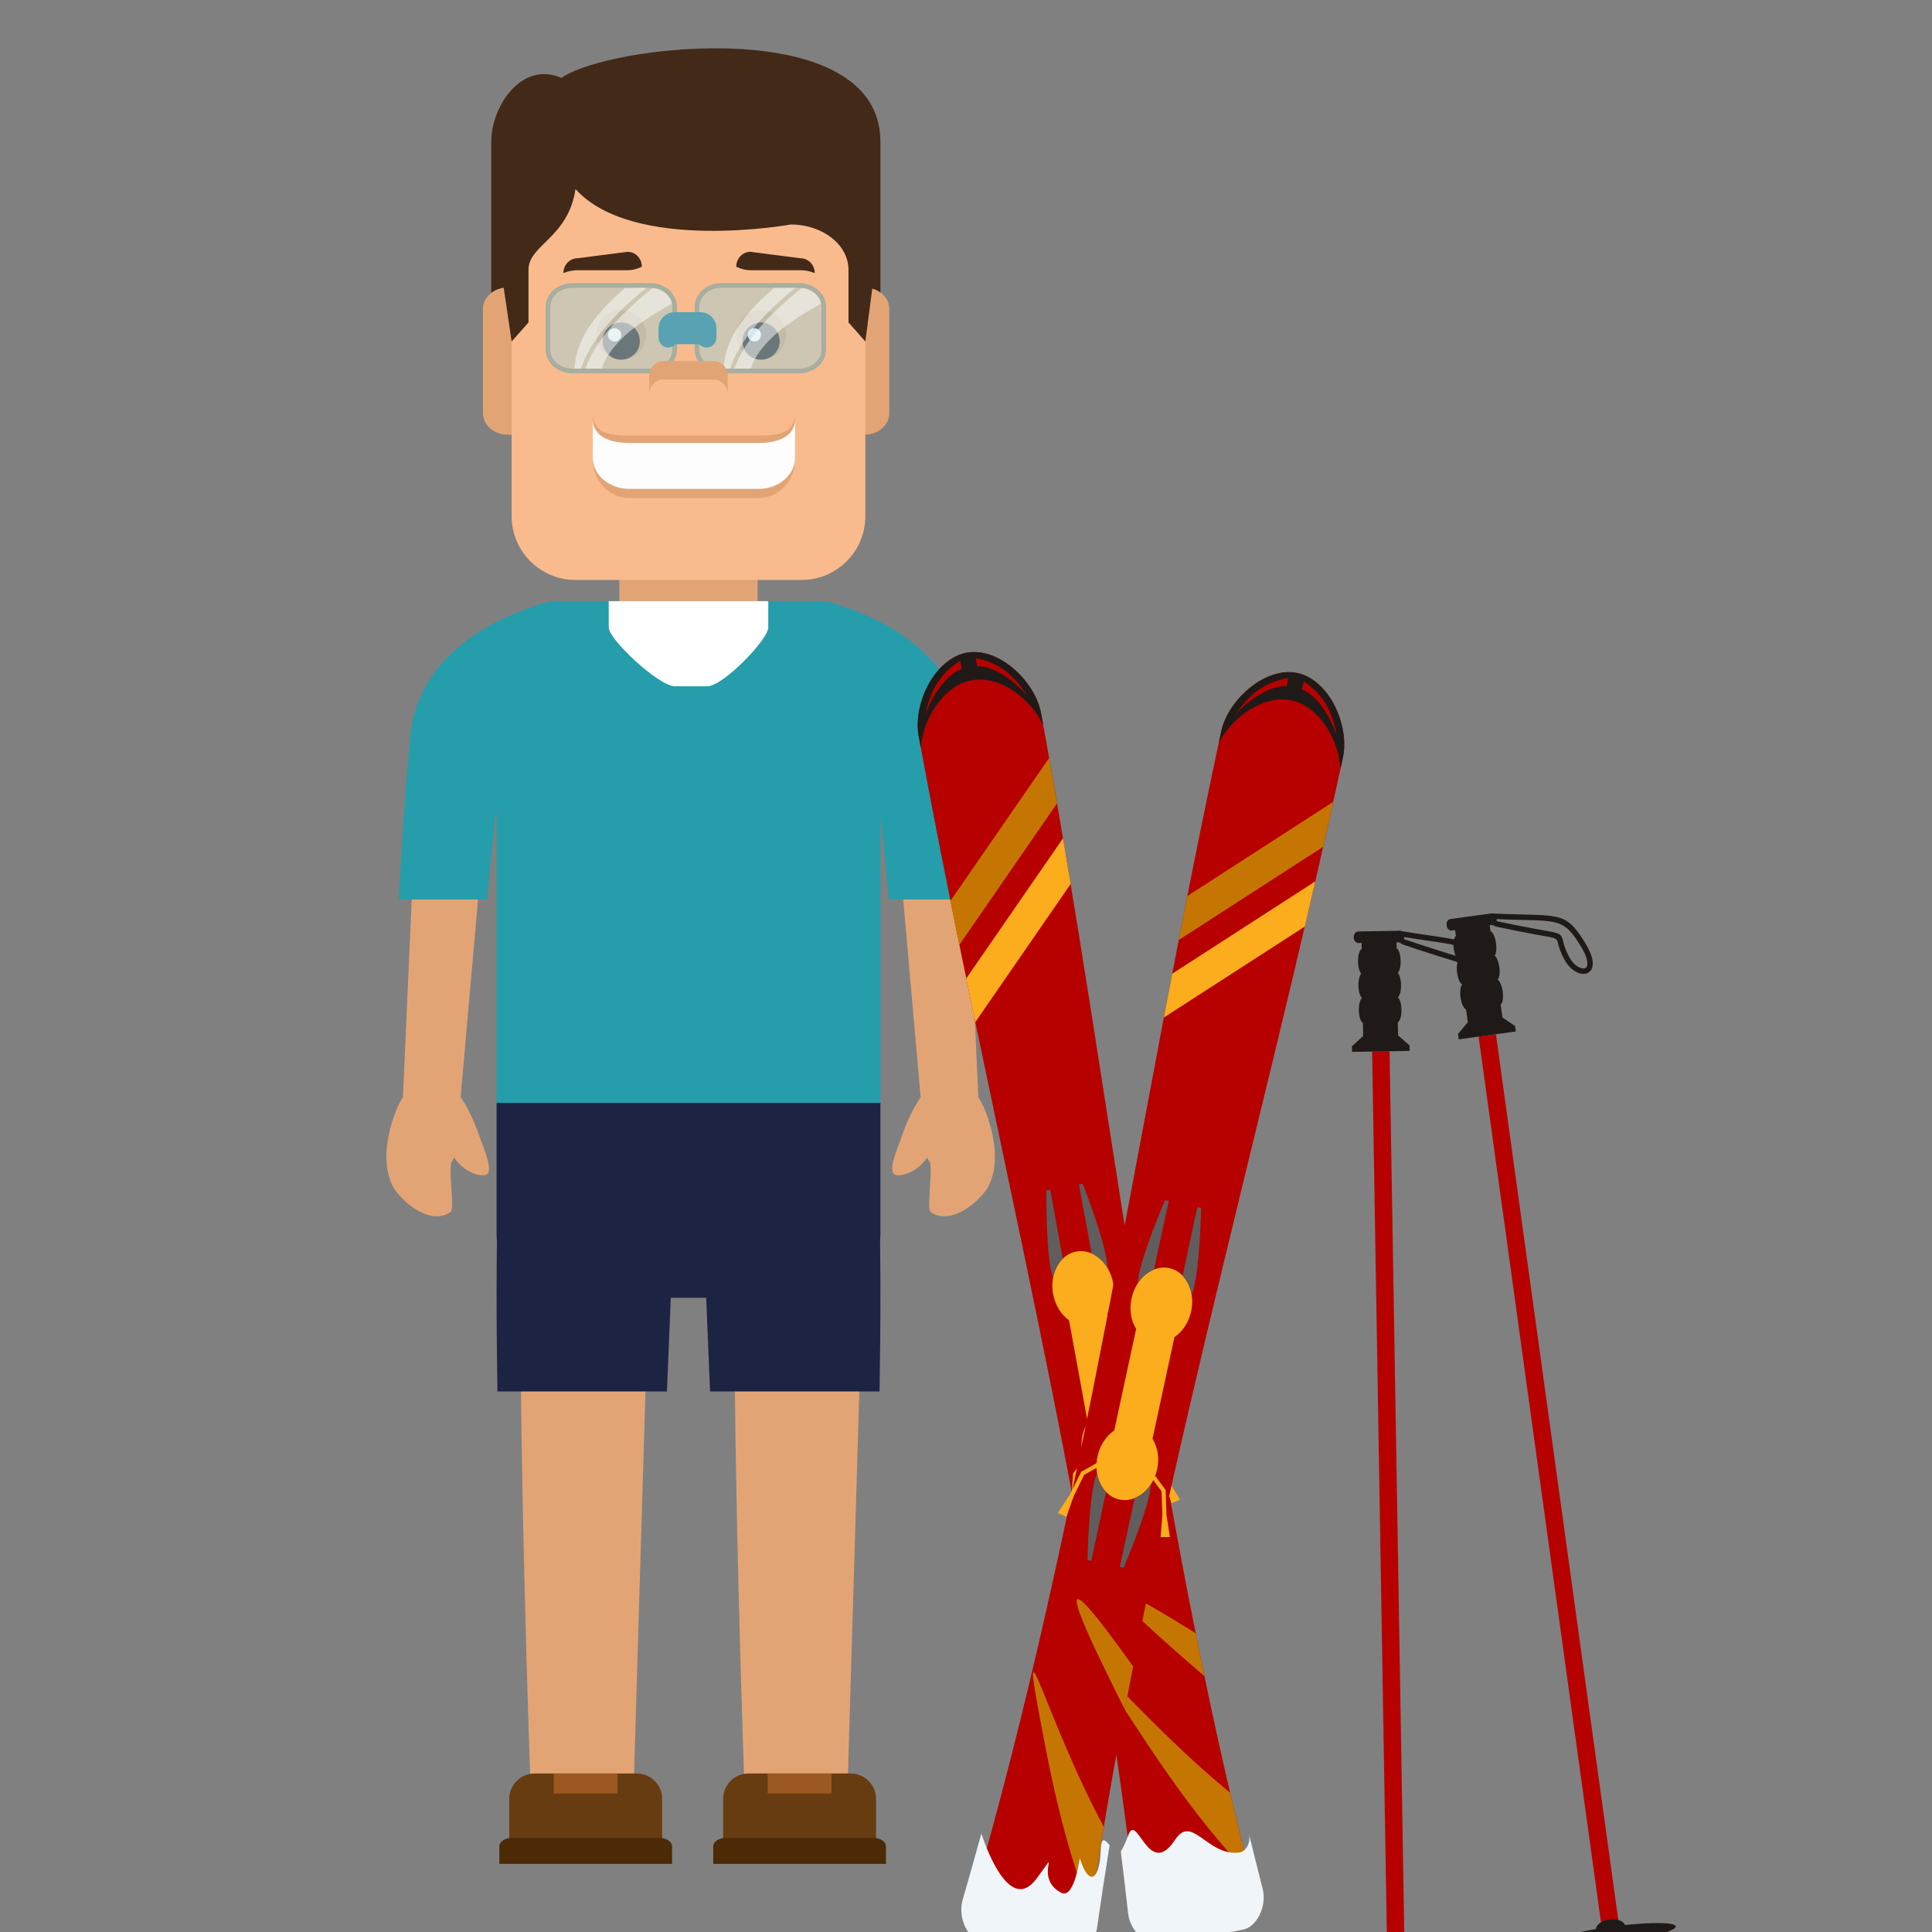 <svg width="80" height="80" viewBox="0 0 80 80" fill="none" xmlns="http://www.w3.org/2000/svg">
<rect x="0" y="0" width="80" height="80" fill="#808080" stroke="none"/>
<g clip-path="url(#clip0_1419_35292)">
<path d="M40.894 46.252C41.366 47.65 41.26 48.771 40.742 49.401C40.178 50.084 39.204 50.679 38.529 50.178C38.363 50.054 38.647 48.323 38.489 48.099C37.696 46.973 37.785 45.543 38.689 44.907C39.593 44.27 40.454 44.945 40.894 46.252Z" fill="#E3A475"/>
<path d="M38.56 47.584C38.279 48.39 37.421 48.759 37.073 48.645C36.725 48.53 37.187 47.504 37.3 47.168C37.74 45.862 38.362 44.891 38.71 45.005C39.058 45.12 39.015 46.282 38.56 47.584Z" fill="#E3A475"/>
<path d="M40.512 45.477L38.122 45.434L37.197 34.933H40.044L40.512 45.477Z" fill="#E3A475"/>
<path d="M26.952 50.053L26.233 74.198H21.977C21.977 74.198 21.4 58.484 21.592 50.053H26.952Z" fill="#E3A475"/>
<path d="M35.809 50.053L35.09 74.198H30.834C30.834 74.198 30.257 58.484 30.449 50.053H35.809Z" fill="#E3A475"/>
<path d="M21.48 13.352V10.38C21.48 9.345 22.287 8.507 23.741 8.507H33.058C34.511 8.507 35.605 9.429 35.605 10.464V13.436L36.456 13.352V5.87C36.456 0.523 25.173 1.845 23.25 3.227C21.59 2.505 20.342 4.41 20.342 5.87V13.352H21.48Z" fill="#432918"/>
<path d="M36.823 17.111C36.823 17.603 36.361 18.001 35.79 18.001H32.13C31.559 18.001 31.097 17.603 31.097 17.111V12.791C31.097 12.3 31.559 11.902 32.13 11.902H35.79C36.361 11.902 36.823 12.3 36.823 12.791V17.111Z" fill="#E3A475"/>
<path d="M36.814 37.246H40.464C40.347 35.014 40.189 32.592 39.98 30.475C39.539 26.027 34.24 24.926 34.24 24.926C33.67 24.926 36.456 33.779 36.456 33.779L36.814 37.246Z" fill="#259DAB"/>
<path d="M16.302 46.252C15.83 47.65 15.935 48.771 16.454 49.401C17.017 50.084 17.991 50.679 18.666 50.178C18.833 50.054 18.549 48.323 18.706 48.099C19.5 46.973 19.41 45.543 18.507 44.907C17.603 44.27 16.742 44.945 16.302 46.252Z" fill="#E3A475"/>
<path d="M18.635 47.584C18.916 48.39 19.774 48.759 20.122 48.645C20.47 48.53 20.008 47.504 19.895 47.168C19.455 45.862 18.833 44.891 18.485 45.005C18.137 45.12 18.18 46.282 18.635 47.584Z" fill="#E3A475"/>
<path d="M16.683 45.477L19.073 45.434L19.998 34.933H17.152L16.683 45.477Z" fill="#E3A475"/>
<path d="M20.16 37.246L20.522 33.744C20.522 33.744 23.46 24.892 22.89 24.892C22.89 24.892 17.439 25.992 16.999 30.44C16.788 32.568 16.629 35.004 16.513 37.246H20.16Z" fill="#259DAB"/>
<path d="M31.372 25.833C31.372 26.324 30.91 26.722 30.339 26.722H26.679C26.109 26.722 25.646 26.324 25.646 25.833V21.513C25.646 21.022 26.109 20.623 26.679 20.623H30.339C30.91 20.623 31.372 21.022 31.372 21.513V25.833Z" fill="#E3A475"/>
<path d="M25.724 17.111C25.724 17.603 25.261 18.001 24.691 18.001H21.031C20.46 18.001 19.998 17.603 19.998 17.111V12.791C19.998 12.3 20.46 11.902 21.031 11.902H24.691C25.261 11.902 25.724 12.3 25.724 12.791V17.111Z" fill="#E3A475"/>
<path d="M35.832 21.372C35.832 22.832 34.649 24.015 33.189 24.015H23.829C22.37 24.015 21.186 22.832 21.186 21.372V8.531C21.186 7.071 22.37 5.888 23.829 5.888H33.189C34.649 5.888 35.832 7.071 35.832 8.531V21.372Z" fill="#F9BB8D"/>
<path d="M21.884 13.352V11.169C21.884 10.135 23.535 9.847 23.829 7.828C26.226 10.479 32.743 9.296 32.743 9.296C34.064 9.296 35.134 10.135 35.134 11.169V13.352L35.832 14.141L36.125 11.902L35.832 6.659C35.832 5.199 34.648 4.016 33.189 4.016H23.829C22.369 4.016 21.186 5.199 21.186 6.659L20.856 11.902L21.186 14.141L21.884 13.352Z" fill="#432918"/>
<path d="M36.456 45.671V27.535C36.456 26.075 35.273 24.892 33.813 24.892H23.205C21.745 24.892 20.562 26.075 20.562 27.535V45.671H36.456Z" fill="#259DAB"/>
<path d="M36.42 57.617C36.468 54.754 36.474 51.964 36.403 49.706H29.075L29.403 57.617H36.42Z" fill="#1D2342"/>
<path d="M27.616 57.617L27.943 49.706H20.616C20.544 51.964 20.551 54.754 20.598 57.617H27.616Z" fill="#1D2342"/>
<path d="M20.562 45.671V51.097C20.562 52.556 21.745 53.739 23.205 53.739H33.813C35.273 53.739 36.456 52.556 36.456 51.097V45.671H20.562Z" fill="#1D2342"/>
<path d="M26.057 20.623H31.41C32.245 20.623 32.922 19.913 32.922 19.036V17.071C32.922 17.947 32.245 18.034 31.41 18.034H26.057C25.222 18.034 24.546 17.947 24.546 17.071V19.036C24.546 19.913 25.222 20.623 26.057 20.623Z" fill="#E3A475"/>
<path d="M26.057 20.243H31.41C32.245 20.243 32.922 19.664 32.922 18.949V17.346C32.922 18.061 32.245 18.344 31.41 18.344H26.057C25.222 18.344 24.546 18.061 24.546 17.346V18.949C24.546 19.664 25.222 20.243 26.057 20.243Z" fill="#FDFDFD"/>
<path d="M33.149 10.694L31.073 10.427C30.749 10.427 30.487 10.703 30.487 11.042C30.487 11.042 30.749 11.189 31.073 11.189H33.149C33.473 11.189 33.736 11.309 33.736 11.309C33.736 10.969 33.473 10.694 33.149 10.694Z" fill="#432918"/>
<path d="M23.915 10.694L25.991 10.427C26.315 10.427 26.577 10.703 26.577 11.042C26.577 11.042 26.315 11.189 25.991 11.189H23.915C23.591 11.189 23.328 11.309 23.328 11.309C23.328 10.969 23.591 10.694 23.915 10.694Z" fill="#432918"/>
<path d="M32.542 13.866C32.542 14.433 32.082 14.893 31.514 14.893C30.947 14.893 30.487 14.433 30.487 13.866C30.487 13.298 30.947 12.838 31.514 12.838C32.082 12.838 32.542 13.298 32.542 13.866Z" fill="#E3A475"/>
<path d="M32.285 14.122C32.285 14.548 31.94 14.893 31.514 14.893C31.089 14.893 30.744 14.548 30.744 14.122C30.744 13.697 31.089 13.352 31.514 13.352C31.94 13.352 32.285 13.697 32.285 14.122Z" fill="#331B19"/>
<path d="M31.514 13.866C31.514 14.018 31.391 14.141 31.239 14.141C31.087 14.141 30.964 14.018 30.964 13.866C30.964 13.714 31.087 13.591 31.239 13.591C31.391 13.591 31.514 13.714 31.514 13.866Z" fill="white"/>
<path d="M26.752 13.866C26.752 14.433 26.291 14.893 25.724 14.893C25.156 14.893 24.696 14.433 24.696 13.866C24.696 13.298 25.156 12.838 25.724 12.838C26.291 12.838 26.752 13.298 26.752 13.866Z" fill="#E3A475"/>
<path d="M26.494 14.122C26.494 14.548 26.149 14.893 25.724 14.893C25.298 14.893 24.953 14.548 24.953 14.122C24.953 13.697 25.298 13.352 25.724 13.352C26.149 13.352 26.494 13.697 26.494 14.122Z" fill="#331B19"/>
<path d="M25.724 13.866C25.724 14.018 25.6 14.141 25.448 14.141C25.296 14.141 25.173 14.018 25.173 13.866C25.173 13.714 25.296 13.591 25.448 13.591C25.6 13.591 25.724 13.714 25.724 13.866Z" fill="white"/>
<path d="M25.206 24.892V25.985C25.206 26.476 27.285 28.418 27.943 28.418H29.285C29.943 28.418 31.813 26.476 31.813 25.985V24.892H25.206Z" fill="white"/>
<path d="M36.276 76.651V74.49C36.276 73.908 35.804 73.436 35.223 73.436H30.996C30.414 73.436 29.943 73.908 29.943 74.49V76.651H36.276Z" fill="#683C11"/>
<path d="M36.685 77.18V76.458C36.685 76.263 36.455 76.105 36.172 76.105H30.047C29.763 76.105 29.533 76.263 29.533 76.458V77.18H36.685Z" fill="#4B2A05"/>
<path d="M34.431 73.436H31.788V74.265H34.431V73.436Z" fill="#9C5821"/>
<path d="M27.419 76.651V74.49C27.419 73.908 26.947 73.436 26.366 73.436H22.139C21.557 73.436 21.086 73.908 21.086 74.49V76.651H27.419Z" fill="#683C11"/>
<path d="M27.828 77.18V76.458C27.828 76.263 27.599 76.105 27.315 76.105H21.19C20.906 76.105 20.677 76.263 20.677 76.458V77.18H27.828Z" fill="#4B2A05"/>
<path d="M25.574 73.436H22.931V74.265H25.574V73.436Z" fill="#9C5821"/>
<g opacity="0.5">
<path d="M23.698 15.361C23.141 15.361 22.689 14.963 22.689 14.473V12.708C22.689 12.219 23.141 11.82 23.698 11.82H26.928C27.485 11.82 27.938 12.219 27.938 12.708V14.473C27.938 14.963 27.485 15.361 26.928 15.361H23.698Z" fill="#A1D2D9"/>
<path d="M26.928 11.918C27.432 11.918 27.84 12.271 27.84 12.708V14.474C27.84 14.91 27.432 15.264 26.928 15.264H23.698C23.194 15.264 22.786 14.91 22.786 14.474V12.708C22.786 12.271 23.194 11.918 23.698 11.918H26.928ZM26.928 11.723H23.698C23.088 11.723 22.591 12.165 22.591 12.708V14.474C22.591 15.017 23.088 15.459 23.698 15.459H26.928C27.538 15.459 28.035 15.017 28.035 14.474V12.708C28.035 12.165 27.539 11.723 26.928 11.723Z" fill="#58A2B3"/>
</g>
<g opacity="0.5">
<path d="M25.185 12.572C24.436 13.333 23.828 14.244 23.793 15.264H24.058C24.434 14.114 25.421 13.066 26.382 12.237C26.508 12.128 26.637 12.021 26.768 11.918H25.891C25.644 12.128 25.407 12.346 25.185 12.572Z" fill="white"/>
</g>
<g opacity="0.5">
<path d="M27.03 11.925C26.846 12.067 26.666 12.212 26.494 12.365C25.578 13.18 24.622 14.153 24.24 15.264H24.92C25.141 14.493 25.983 13.74 26.64 13.297C27.019 13.042 27.416 12.801 27.825 12.577C27.758 12.232 27.434 11.965 27.03 11.925Z" fill="white"/>
</g>
<g opacity="0.5">
<path d="M29.87 15.361C29.313 15.361 28.86 14.963 28.86 14.473V12.708C28.86 12.219 29.313 11.82 29.87 11.82H33.1C33.657 11.82 34.11 12.219 34.11 12.708V14.473C34.11 14.963 33.657 15.361 33.1 15.361H29.87Z" fill="#A1D2D9"/>
<path d="M33.1 11.918C33.604 11.918 34.013 12.271 34.013 12.708V14.474C34.013 14.91 33.604 15.264 33.1 15.264H29.87C29.366 15.264 28.958 14.91 28.958 14.474V12.708C28.958 12.271 29.366 11.918 29.87 11.918H33.1ZM33.1 11.723H29.87C29.26 11.723 28.763 12.165 28.763 12.708V14.474C28.763 15.017 29.26 15.459 29.87 15.459H33.1C33.711 15.459 34.207 15.017 34.207 14.474V12.708C34.207 12.165 33.711 11.723 33.1 11.723Z" fill="#58A2B3"/>
</g>
<g opacity="0.5">
<path d="M31.356 12.572C30.608 13.333 30 14.244 29.965 15.264H30.23C30.606 14.114 31.593 13.066 32.553 12.237C32.68 12.128 32.809 12.021 32.94 11.918H32.063C31.816 12.128 31.579 12.346 31.356 12.572Z" fill="white"/>
</g>
<g opacity="0.5">
<path d="M33.202 11.925C33.018 12.067 32.837 12.212 32.666 12.365C31.75 13.18 30.794 14.153 30.412 15.264H31.092C31.313 14.493 32.155 13.74 32.812 13.297C33.191 13.042 33.587 12.801 33.997 12.577C33.93 12.232 33.606 11.965 33.202 11.925Z" fill="white"/>
</g>
<path d="M29.285 13.956C29.285 14.111 29.159 13.871 29.003 13.871H27.931C27.776 13.871 27.65 14.111 27.65 13.956V13.591C27.65 13.436 27.776 13.309 27.931 13.309H29.003C29.159 13.309 29.285 13.436 29.285 13.591V13.956Z" fill="#A1D2D9" stroke="#58A2B3" stroke-width="0.765" stroke-miterlimit="10"/>
<path d="M29.547 14.951H27.471C27.147 14.951 26.885 15.227 26.885 15.567V16.329C26.885 15.989 27.147 15.714 27.471 15.714H29.547C29.871 15.714 30.134 15.989 30.134 16.329V15.567C30.134 15.227 29.871 14.951 29.547 14.951Z" fill="#E3A475"/>
<path fill-rule="evenodd" clip-rule="evenodd" d="M56.816 43.541L57.539 43.529L58.174 81.59L57.917 83.906L57.795 83.908L57.452 81.602L56.816 43.541Z" fill="#B60100"/>
<path fill-rule="evenodd" clip-rule="evenodd" d="M57.89 42.874L57.881 42.333C57.97 42.287 58.035 42.068 58.031 41.807C58.027 41.565 57.965 41.361 57.883 41.299C57.962 41.233 58.018 41.028 58.014 40.785C58.01 40.557 57.955 40.364 57.88 40.289C57.952 40.213 58.001 40.017 57.997 39.789C57.993 39.528 57.921 39.312 57.83 39.269L57.826 39.02L57.958 39.018C58.061 39.016 58.144 38.913 58.142 38.789L58.141 38.763C58.139 38.639 58.053 38.539 57.95 38.541L56.24 38.569C56.137 38.571 56.054 38.674 56.056 38.798L56.056 38.824C56.058 38.948 56.145 39.048 56.248 39.047L56.38 39.044L56.384 39.293C56.294 39.339 56.229 39.558 56.234 39.819C56.237 40.047 56.293 40.24 56.367 40.315C56.295 40.391 56.246 40.587 56.25 40.815C56.254 41.057 56.317 41.261 56.399 41.323C56.319 41.389 56.263 41.594 56.267 41.837C56.272 42.098 56.344 42.314 56.435 42.357L56.444 42.898L55.981 43.328L55.985 43.555L58.37 43.515L58.366 43.288L57.89 42.874Z" fill="#1F1A17"/>
<path d="M57.986 38.548C58.463 38.628 58.867 38.687 59.209 38.736C60.867 38.978 61.101 39.013 61.66 40.215C61.894 40.721 61.918 41.065 61.834 41.261C61.789 41.363 61.718 41.43 61.629 41.465C61.545 41.497 61.449 41.498 61.349 41.468C61.124 41.401 60.87 41.17 60.727 40.805C60.593 40.466 60.565 40.251 60.546 40.104C60.522 39.922 60.517 39.883 60.136 39.77C59.415 39.558 58.099 39.114 58.095 39.113C58.084 39.109 58.074 39.104 58.065 39.098L57.835 38.96C57.788 38.932 57.769 38.877 57.785 38.828L57.854 38.622C57.873 38.567 57.93 38.535 57.986 38.548ZM59.177 38.96C58.858 38.913 58.484 38.859 58.038 38.785L58.028 38.813L58.178 38.903C58.298 38.943 59.524 39.355 60.2 39.554C60.722 39.708 60.73 39.773 60.77 40.076C60.788 40.212 60.813 40.411 60.936 40.723C61.053 41.018 61.246 41.202 61.414 41.252C61.465 41.267 61.512 41.268 61.548 41.254C61.581 41.242 61.608 41.215 61.626 41.172C61.689 41.028 61.659 40.749 61.455 40.31C60.949 39.218 60.729 39.186 59.177 38.96Z" fill="#1F1A17"/>
<path fill-rule="evenodd" clip-rule="evenodd" d="M61.226 42.923L61.943 42.825L67.152 80.532L67.174 82.862L67.054 82.879L66.435 80.631L61.226 42.923Z" fill="#B60100"/>
<path fill-rule="evenodd" clip-rule="evenodd" d="M67.293 79.712C68.471 79.586 69.365 79.602 69.387 79.766C69.41 79.93 68.558 80.187 67.393 80.385C67.391 80.585 67.148 80.776 66.826 80.821C66.505 80.865 66.219 80.747 66.163 80.555C64.988 80.68 64.098 80.663 64.075 80.5C64.052 80.336 64.908 80.078 66.077 79.88C66.104 79.692 66.337 79.52 66.641 79.478C66.944 79.436 67.216 79.538 67.293 79.712Z" fill="#1F1A17"/>
<path fill-rule="evenodd" clip-rule="evenodd" d="M62.212 42.132L62.138 41.596C62.221 41.539 62.259 41.315 62.224 41.056C62.19 40.816 62.104 40.621 62.015 40.569C62.086 40.495 62.117 40.284 62.084 40.044C62.052 39.818 61.974 39.632 61.891 39.568C61.954 39.483 61.979 39.283 61.947 39.057C61.911 38.798 61.814 38.592 61.718 38.56L61.684 38.314L61.815 38.296C61.918 38.282 61.987 38.17 61.97 38.047L61.967 38.021C61.95 37.898 61.852 37.809 61.75 37.823L60.056 38.057C59.953 38.071 59.884 38.183 59.901 38.306L59.904 38.332C59.921 38.455 60.019 38.544 60.121 38.53L60.252 38.512L60.286 38.758C60.203 38.815 60.164 39.039 60.2 39.298C60.232 39.524 60.31 39.709 60.393 39.774C60.33 39.859 60.305 40.059 60.337 40.285C60.37 40.525 60.457 40.719 60.545 40.772C60.474 40.846 60.444 41.057 60.477 41.297C60.512 41.556 60.61 41.761 60.705 41.794L60.779 42.329L60.373 42.812L60.404 43.037L62.766 42.71L62.734 42.485L62.212 42.132Z" fill="#1F1A17"/>
<path d="M61.787 37.826C62.27 37.847 62.678 37.857 63.024 37.866C64.698 37.906 64.935 37.912 65.634 39.038C65.928 39.512 65.994 39.851 65.933 40.056C65.901 40.163 65.838 40.238 65.755 40.283C65.675 40.325 65.579 40.337 65.477 40.32C65.246 40.28 64.965 40.081 64.779 39.736C64.606 39.416 64.552 39.206 64.515 39.062C64.47 38.884 64.46 38.846 64.068 38.781C63.327 38.657 61.967 38.374 61.963 38.373C61.952 38.371 61.942 38.367 61.932 38.362L61.686 38.253C61.637 38.231 61.611 38.178 61.621 38.127H61.621L61.665 37.915C61.677 37.858 61.73 37.82 61.787 37.826ZM63.019 38.091C62.696 38.084 62.319 38.074 61.867 38.055L61.861 38.084L62.02 38.154C62.144 38.18 63.41 38.442 64.106 38.558C64.643 38.648 64.659 38.711 64.734 39.007C64.768 39.14 64.818 39.335 64.978 39.63C65.128 39.909 65.343 40.068 65.515 40.097C65.568 40.106 65.615 40.102 65.649 40.083C65.68 40.067 65.703 40.037 65.716 39.992C65.761 39.842 65.698 39.568 65.443 39.157C64.808 38.135 64.587 38.129 63.019 38.091Z" fill="#1F1A17"/>
<path fill-rule="evenodd" clip-rule="evenodd" d="M40.029 27.027C41.362 26.783 42.866 28.21 43.11 29.543C46.083 45.776 47.791 62.179 51.907 78.211H51.907L51.926 78.311C52.023 78.844 51.707 79.583 51.174 79.681L48.266 80.213C47.733 80.311 47.175 79.732 47.078 79.199L47.059 79.099H47.06C45.228 62.648 41.012 46.705 38.039 30.472C37.796 29.145 38.702 27.27 40.029 27.027Z" fill="#B60100"/>
<path fill-rule="evenodd" clip-rule="evenodd" d="M40.029 27.027C41.362 26.783 42.866 28.21 43.11 29.543C43.139 29.701 43.167 29.86 43.196 30.018C42.67 28.916 41.396 27.955 40.237 28.167C39.084 28.378 38.23 29.735 38.127 30.95C38.098 30.791 38.069 30.631 38.039 30.472C37.796 29.145 38.702 27.27 40.029 27.027ZM39.829 27.702L39.756 27.363C38.897 27.912 38.524 28.606 38.318 29.59C38.552 28.904 39.154 27.915 39.829 27.702ZM40.455 27.588C41.161 27.547 42.075 28.259 42.537 28.817C41.995 27.97 41.401 27.454 40.403 27.244L40.455 27.588Z" fill="#1F1A17"/>
<path fill-rule="evenodd" clip-rule="evenodd" d="M51.923 78.745C51.848 79.179 51.572 79.608 51.175 79.681L48.266 80.213C47.869 80.286 47.458 79.984 47.234 79.604C48.852 79.617 50.414 79.325 51.923 78.745Z" fill="#1F1A17"/>
<path fill-rule="evenodd" clip-rule="evenodd" d="M46.637 58.614C46.961 58.845 47.211 59.234 47.297 59.706C47.315 59.802 47.325 59.898 47.328 59.992L47.329 59.99L47.931 60.352L47.954 60.365L47.965 60.39L48.379 61.303L48.864 62.099L48.509 62.245L48.228 61.381L47.821 60.483L47.323 60.184C47.276 60.83 46.889 61.362 46.335 61.464C45.782 61.565 45.231 61.205 44.958 60.618L44.599 61.074L44.536 62.057L44.58 62.965L44.196 62.954L44.367 62.037L44.431 61.037L44.433 61.011L44.449 60.99L44.884 60.438L44.886 60.44C44.855 60.351 44.831 60.258 44.813 60.161C44.727 59.69 44.822 59.237 45.043 58.907L44.267 54.671C43.944 54.441 43.694 54.051 43.607 53.58C43.453 52.735 43.883 51.948 44.569 51.822C45.255 51.697 45.937 52.28 46.092 53.125C46.178 53.596 46.082 54.049 45.861 54.379L46.637 58.614Z" fill="#FCAD1D"/>
<path fill-rule="evenodd" clip-rule="evenodd" d="M43.329 49.292C43.324 50.394 43.359 52.262 43.608 52.896C43.669 52.58 43.813 52.304 44.019 52.108L44.002 52.09L43.487 49.263L43.329 49.292Z" fill="#605D5C"/>
<path fill-rule="evenodd" clip-rule="evenodd" d="M44.833 49.017C45.228 50.046 45.858 51.804 45.849 52.486C45.681 52.212 45.448 52.005 45.187 51.894L45.196 51.871L44.675 49.046L44.833 49.017Z" fill="#605D5C"/>
<path fill-rule="evenodd" clip-rule="evenodd" d="M47.578 64.006C47.583 62.905 47.549 61.035 47.299 60.401C47.238 60.716 47.094 60.993 46.889 61.189L46.906 61.207L47.42 64.035L47.578 64.006Z" fill="#605D5C"/>
<path fill-rule="evenodd" clip-rule="evenodd" d="M46.075 64.281C45.68 63.253 45.049 61.493 45.058 60.811C45.227 61.085 45.46 61.292 45.721 61.402L45.712 61.425L46.233 64.252L46.075 64.281Z" fill="#605D5C"/>
<path fill-rule="evenodd" clip-rule="evenodd" d="M43.77 33.264L39.726 39.122C39.602 38.516 39.479 37.91 39.357 37.303L43.442 31.387C43.553 32.012 43.662 32.638 43.77 33.264Z" fill="#C57602"/>
<path fill-rule="evenodd" clip-rule="evenodd" d="M40.387 42.322L44.333 36.606C44.229 35.975 44.124 35.343 44.017 34.712L40.011 40.514C40.136 41.117 40.261 41.719 40.387 42.322Z" fill="#FCAD1D"/>
<path fill-rule="evenodd" clip-rule="evenodd" d="M49.873 69.405C46.028 66.095 44.431 64.456 49.511 67.63C49.629 68.222 49.75 68.814 49.873 69.405ZM50.935 74.231C46.782 70.837 43.745 66.523 47.462 72.142C49.271 74.875 50.697 76.571 51.75 77.621C51.749 77.609 51.749 77.596 51.748 77.583C51.465 76.468 51.195 75.35 50.935 74.231Z" fill="#C57602"/>
<path fill-rule="evenodd" clip-rule="evenodd" d="M46.41 76.667C46.512 76.5 46.614 76.281 46.717 75.999C47.088 74.987 47.556 77.864 48.662 76.176C49.364 75.103 49.999 76.878 51.314 76.709C51.615 76.67 51.796 76.27 51.719 75.953C51.719 75.952 51.719 75.951 51.719 75.951C51.904 76.707 52.093 77.464 52.287 78.219L52.287 78.219L52.308 78.334C52.42 78.947 52.058 79.797 51.445 79.909L48.1 80.522C47.488 80.634 46.847 79.968 46.735 79.355L46.714 79.24H46.714C46.619 78.381 46.517 77.523 46.41 76.667Z" fill="#F0F5F9"/>
<path fill-rule="evenodd" clip-rule="evenodd" d="M53.725 27.869C55.05 28.155 55.892 30.049 55.606 31.374C52.13 47.507 47.421 63.311 45.079 79.697H45.079L45.058 79.796C44.944 80.326 44.369 80.888 43.839 80.774L40.948 80.151C40.418 80.036 40.126 79.288 40.24 78.758L40.261 78.659C44.874 62.763 47.091 46.421 50.567 30.288C50.851 28.969 52.406 27.585 53.725 27.869Z" fill="#B60100"/>
<path fill-rule="evenodd" clip-rule="evenodd" d="M53.725 27.869C55.05 28.155 55.892 30.049 55.606 31.374C55.572 31.531 55.539 31.688 55.504 31.845C55.44 30.626 54.632 29.25 53.481 29.002C52.335 28.755 51.026 29.68 50.465 30.763C50.499 30.605 50.533 30.447 50.567 30.288C50.851 28.969 52.406 27.585 53.725 27.869ZM53.282 28.416L53.344 28.074C52.34 28.253 51.73 28.75 51.162 29.58C51.642 29.036 52.577 28.353 53.282 28.416ZM53.904 28.55C54.572 28.783 55.143 29.791 55.356 30.484C55.18 29.493 54.829 28.789 53.988 28.212L53.904 28.55Z" fill="#1F1A17"/>
<path fill-rule="evenodd" clip-rule="evenodd" d="M44.889 80.196C44.653 80.569 44.234 80.859 43.839 80.774L40.948 80.151C40.554 80.066 40.291 79.629 40.229 79.192C41.718 79.825 43.273 80.153 44.889 80.196Z" fill="#1F1A17"/>
<path fill-rule="evenodd" clip-rule="evenodd" d="M47.723 59.576C47.933 59.913 48.015 60.369 47.914 60.837C47.893 60.933 47.866 61.026 47.832 61.114L47.834 61.112L48.251 61.677L48.267 61.698L48.268 61.725L48.301 62.727L48.443 63.648L48.06 63.647L48.132 62.741L48.099 61.757L47.755 61.289C47.463 61.867 46.902 62.21 46.352 62.092C45.802 61.973 45.431 61.43 45.403 60.783L44.897 61.066L44.462 61.95L44.155 62.806L43.804 62.649L44.314 61.867L44.757 60.968L44.769 60.944L44.792 60.931L45.404 60.588L45.406 60.59C45.411 60.496 45.424 60.401 45.445 60.305C45.546 59.837 45.808 59.455 46.139 59.234L47.046 55.025C46.835 54.688 46.754 54.232 46.855 53.764C47.035 52.924 47.735 52.362 48.417 52.509C49.098 52.656 49.505 53.456 49.324 54.296C49.223 54.764 48.96 55.146 48.63 55.367L47.723 59.576Z" fill="#FCAD1D"/>
<path fill-rule="evenodd" clip-rule="evenodd" d="M48.24 49.699C47.813 50.714 47.129 52.453 47.117 53.133C47.294 52.866 47.533 52.666 47.797 52.563L47.789 52.54L48.397 49.732L48.24 49.699Z" fill="#605D5C"/>
<path fill-rule="evenodd" clip-rule="evenodd" d="M49.735 50.02C49.706 51.122 49.613 52.988 49.344 53.613C49.293 53.296 49.157 53.015 48.959 52.813L48.976 52.796L49.578 49.987L49.735 50.02Z" fill="#605D5C"/>
<path fill-rule="evenodd" clip-rule="evenodd" d="M46.525 64.917C46.952 63.901 47.636 62.162 47.649 61.48C47.472 61.748 47.233 61.948 46.968 62.051L46.977 62.074L46.368 64.883L46.525 64.917Z" fill="#605D5C"/>
<path fill-rule="evenodd" clip-rule="evenodd" d="M45.031 64.595C45.06 63.494 45.152 61.627 45.422 61C45.473 61.317 45.609 61.598 45.807 61.801L45.79 61.818L45.188 64.629L45.031 64.595Z" fill="#605D5C"/>
<path fill-rule="evenodd" clip-rule="evenodd" d="M54.791 35.063L48.809 38.923C48.927 38.316 49.046 37.71 49.166 37.103L55.207 33.203C55.069 33.824 54.931 34.443 54.791 35.063Z" fill="#C57602"/>
<path fill-rule="evenodd" clip-rule="evenodd" d="M48.193 42.133L54.029 38.366C54.175 37.743 54.32 37.119 54.463 36.495L48.54 40.319C48.424 40.923 48.308 41.528 48.193 42.133Z" fill="#FCAD1D"/>
<path fill-rule="evenodd" clip-rule="evenodd" d="M46.575 70.784C44.293 66.253 43.445 64.126 46.92 69.005C46.803 69.598 46.688 70.19 46.575 70.784ZM45.706 75.648C43.171 70.921 42.019 65.772 43.299 72.387C43.922 75.605 44.59 77.718 45.16 79.091C45.164 79.08 45.168 79.068 45.172 79.055C45.339 77.917 45.518 76.781 45.706 75.648Z" fill="#C57602"/>
<path fill-rule="evenodd" clip-rule="evenodd" d="M40.635 75.927C40.924 76.786 41.87 79.201 42.917 77.796C44.078 76.236 42.724 77.729 43.937 78.373C44.493 78.667 44.705 76.922 44.714 76.948C45.108 78.206 45.548 77.767 45.579 76.642C45.596 76.045 45.731 76.149 45.947 76.404C45.761 77.559 45.585 78.716 45.419 79.876H45.419L45.395 79.992C45.263 80.603 44.599 81.251 43.988 81.119L40.651 80.4C40.039 80.269 39.701 79.405 39.833 78.793L39.858 78.678C40.123 77.763 40.383 76.845 40.635 75.927Z" fill="#F0F5F9"/>
</g>
<defs>
<clipPath id="clip0_1419_35292">
<rect width="80" height="80" fill="white"/>
</clipPath>
</defs>
</svg>
